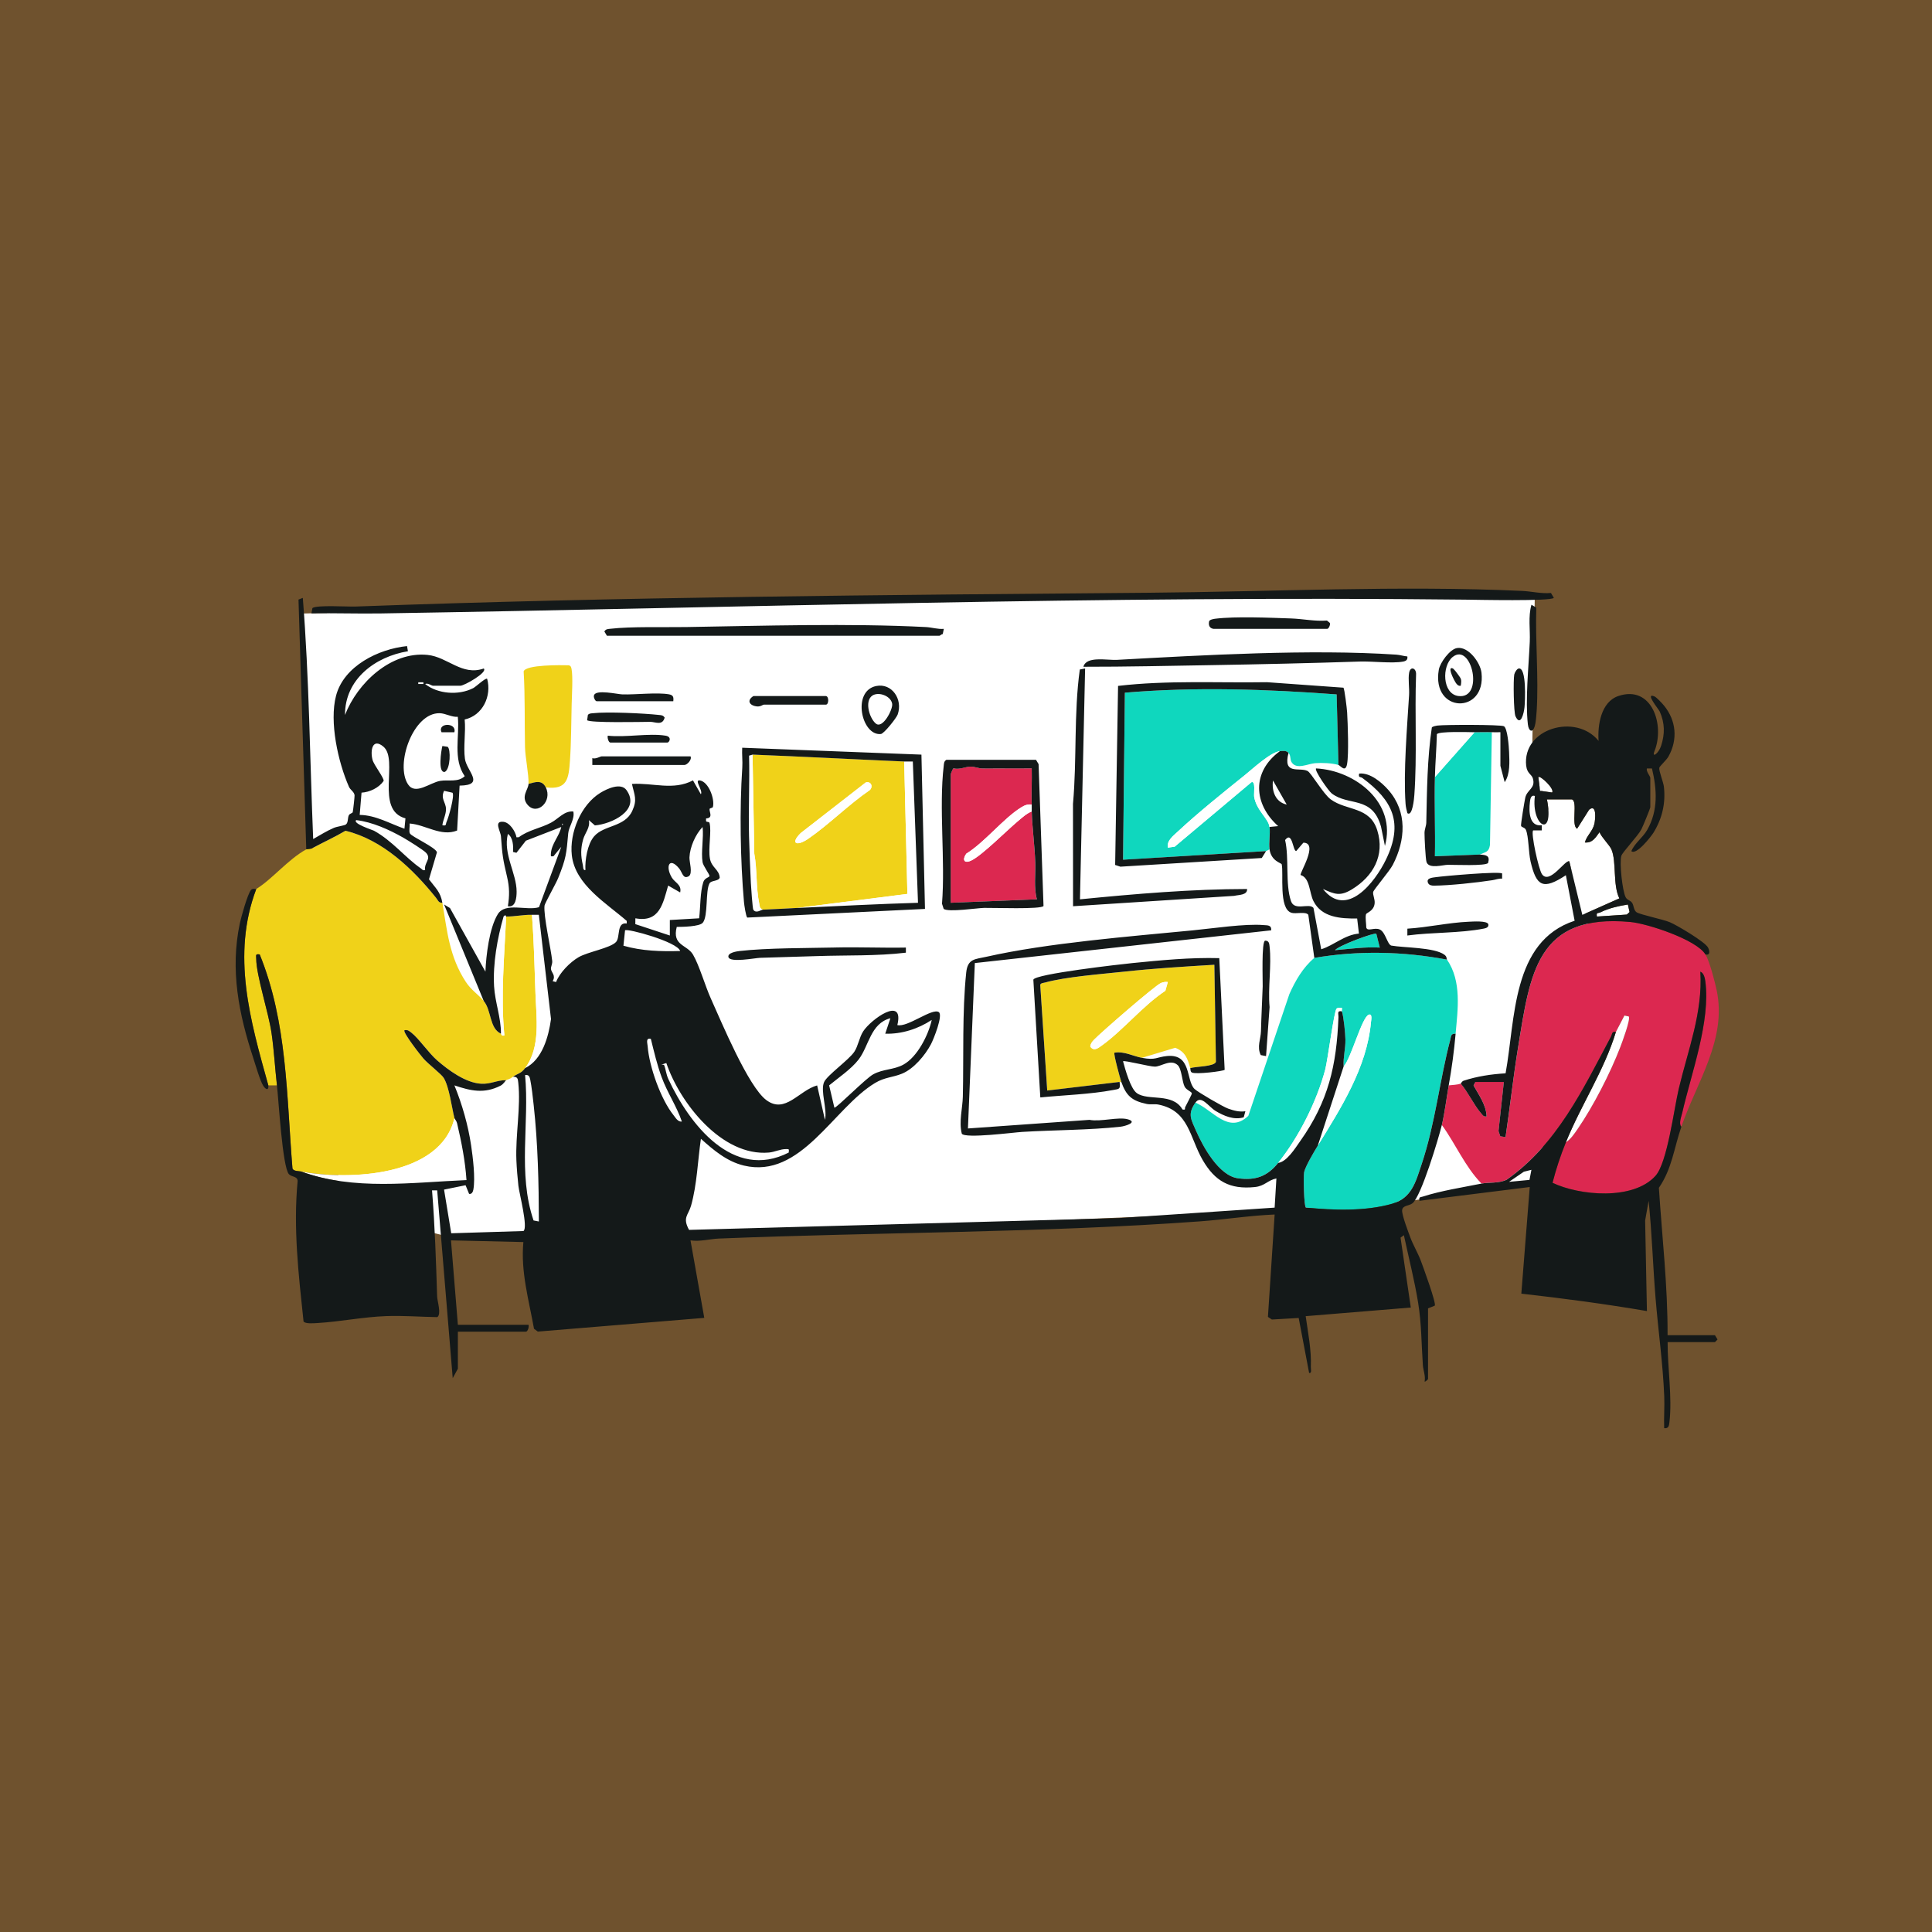 <?xml version="1.0" encoding="UTF-8"?>
<svg xmlns="http://www.w3.org/2000/svg" width="1024" height="1024" viewBox="0 0 1024 1024" fill="none">
  <rect x="0" y="0" width="1024" height="1024" fill="#333333" stroke="none"/>
  <g clip-path="url(#clip0_305_23)">
    <rect opacity="0.3" width="1024" height="1024" fill="#FA9B23"></rect>
    <g clip-path="url(#clip1_305_23)">
      <path d="M159.351 326.445L165.671 449.48L180.796 641.132L236.372 655.148L342.975 655.75L662.137 642.465L744.144 636.877L813.32 627.363C813.32 627.363 818.599 606.892 817.85 605.404C817.101 603.916 822.078 529.163 822.078 529.163C822.078 529.163 843.222 496.01 843.377 494.85C843.532 493.691 832.792 460.784 832.792 460.784L815.338 415.222L812.041 401.48L813.466 316.173H560.338L159.808 325.185L159.351 326.445Z" fill="white"></path>
      <path d="M696.615 507.706C690.578 512.819 686.569 519.759 683.39 526.899L661.626 591.434C651.159 601.368 642.903 588.33 633.596 584.404C629.331 590.439 631.221 593.169 633.861 599.204C637.605 607.778 645.99 623.099 656.054 624.496C665.389 625.793 671.636 623.565 677.435 616.361C688.368 602.774 697.921 583.774 702.397 566.9C703.703 561.988 707.109 535.573 708.434 534.587C709.32 533.929 710.251 534.203 711.228 534.185C711.356 534.76 711.082 535.555 711.228 536.011C712.187 538.997 713.046 547.698 713.092 551.04C713.156 555.998 711.859 560.335 712.142 565.229C715.987 561.385 721.732 539.344 725.394 537.846C727.559 536.961 726.728 540.805 726.636 541.827C724.444 565.941 710.607 587.508 698.442 607.23C696.624 610.17 691.656 618.479 691.19 621.437C690.816 623.82 691.099 639.06 692.122 640.018C706.543 641.497 723.814 642.082 737.898 638C748.31 634.987 750.364 626.359 753.479 617.055C760.795 595.242 762.959 572.707 768.686 551.004C769.17 549.159 768.859 547.79 771.499 547.872C772.64 535.071 774.832 520.124 766.932 508.61C743.743 504.246 719.905 503.707 696.606 507.697L696.615 507.706ZM672.869 450.183C672.376 446.531 673.298 442.029 672.869 438.313C672.348 433.83 665.845 429.475 664.731 422.252C664.475 420.582 665.626 413.67 663.297 414.583L622.599 448.768L618.992 449.261C618.307 445.499 621.933 442.933 624.453 440.578C634.838 430.872 648.446 419.952 659.653 410.94C663.991 407.452 673.453 398.641 678.358 398.138C680.111 397.956 681.664 397.746 682.925 399.052C684.349 400.522 683.546 402.494 684.678 404.146C687.345 408.045 693.245 404.795 697.044 404.503C700.716 404.219 705.886 404.429 709.411 405.443L708.452 368.053C671.133 365.268 633.596 363.99 596.213 367.14L595.254 455.661L671.051 451.096L672.878 450.183H672.869ZM781.555 388.095L760.548 411.834C760.192 425.804 760.813 439.865 760.548 453.835L784.304 452.922C787.446 451.489 789.089 451.763 789.72 447.837L790.697 388.095C787.674 387.958 784.587 388.122 781.564 388.095H781.555ZM707.593 503.606C715.494 502.94 723.348 501.789 731.322 502.228L729.495 494.923C728.646 494.101 709.648 501.096 707.603 503.616L707.593 503.606Z" fill="#0FD7BE"></path>
      <path d="M281.965 484.88C277.28 484.788 273.079 485.82 268.265 485.793C267.37 506.766 265.288 527.803 267.343 548.794C265.662 549.305 265.763 548 265.525 547.881C259.333 545.05 260.584 535.582 256.392 530.533C253.533 527.081 249.789 524.863 246.884 520.407C238.144 507.021 237.011 493.59 234.472 478.488C232.427 478.625 232.116 477.091 231.148 475.877C218.882 460.583 202.698 445.015 183.116 440.304C177.453 443.673 171.489 446.348 165.69 449.471C164.466 450.128 162.776 449.927 162.329 450.174C152.52 455.616 144.382 465.906 135.842 471.174C122.599 506.273 132.664 540.869 142.236 575.264H146.802C145.752 566.069 145.268 556.701 143.934 547.543C142.354 536.696 135.879 517.138 135.815 508.172C135.797 506.3 135.276 505.497 137.66 505.871C152.337 541.882 151.889 581.116 155.022 619.337C155.607 620.835 158.264 620.67 159.589 620.917C184.879 625.637 233.477 623.757 240.875 592.612C239.459 587.042 238.162 576.222 235.212 571.338C234.007 569.338 226.883 563.869 224.462 561.084C223.147 559.568 213.311 547.059 214.388 546.055C216.188 545.69 216.836 546.42 218.087 547.37C221.859 550.255 227.221 558.135 231.723 562.043C237.76 567.274 246.775 573.912 254.995 574.405C260.128 574.707 263.407 572.461 268.265 572.534C269.297 571.94 269.654 572.305 271.919 570.708C274.513 568.881 276.065 569.137 278.312 566.142C286.705 554.985 284.23 539.106 283.801 526.415C283.326 512.554 282.979 498.694 281.965 484.88ZM643.642 511.358C627.686 512.317 611.585 513.294 595.693 515.02C583.856 516.307 564.85 517.732 553.917 520.772C553.132 520.991 551.588 521 551.36 522.014L555.059 578.012L593.409 573.447H594.323C593.711 571.721 590.094 558.491 590.669 557.925C595.83 557.03 600.579 559.787 605.283 560.664L622.901 555.341C628.271 557.468 629.486 561.139 630.856 566.142C633.55 565.211 643.587 565.403 644.473 562.819L643.642 511.349V511.358ZM617.676 525.127C605.648 533.108 595.273 546.073 583.81 554.272C581.975 555.587 579.691 557.368 577.874 554.711C577.992 553.222 578.814 552.191 579.783 551.159C583.299 547.434 612.48 522.078 615.366 520.991C616.58 520.535 617.676 520.297 618.973 520.498L617.676 525.127ZM301.474 352.613C297.318 352.504 278.76 352.23 277.545 355.836C278.339 369.176 277.983 382.543 278.266 395.901C278.385 401.535 280.294 410.264 280.13 415.496C283.865 414.437 287.226 413.268 289.263 417.322C300.707 418.792 301.428 412.638 302.086 403.206C302.771 393.445 302.753 382.826 302.999 373.075C303.118 368.391 303.712 358.84 302.963 354.777C302.771 353.736 302.652 352.933 301.465 352.622L301.474 352.613ZM398.871 399.965L399.793 452.457C401.401 461.122 400.625 470.426 402.433 479.045C402.771 480.652 402.524 481.346 404.351 482.14C410.47 481.912 416.526 481.51 422.617 481.227L480.942 473.795L479.244 403.617C452.465 402.457 425.659 401.015 398.871 399.965ZM461.032 418.746C449.807 426.407 439.477 436.925 428.399 444.559C422.27 448.777 418.663 447.188 424.435 441.509L458.858 414.729C461.653 413.953 462.895 416.875 461.041 418.746H461.032Z" fill="#F0D219"></path>
      <path d="M909.904 525.027C908.963 520.507 906.123 509.532 903.94 505.88C899.227 498.028 873.225 489.491 864.092 488.65C814.526 484.085 811.055 515.851 804.652 554.994C802.068 570.826 800.342 586.814 797.985 602.665L795.209 602.254L794.259 599.469L797.081 573.438H782.011L781.034 575.3C783.856 580.404 787.701 585.581 787.948 591.699C786.231 592.055 785.747 590.841 784.833 589.8C781.317 585.791 778.002 578.669 774.257 574.351C772.595 574.935 769.718 575.081 767.864 575.264C766.722 581.774 765.699 590.101 764.21 596.264C771.572 606.381 776.413 618.287 785.217 627.308C789.044 626.541 794.478 627.308 798.652 625.208C825.266 606.427 838.957 577.419 853.881 549.36C854.566 548.082 854.246 546.475 856.456 546.959L860.986 538.248L863.315 538.732C864.32 540.229 859.735 552.538 858.721 555.158C853.506 568.699 844.419 586.431 836.19 598.373C834.491 600.839 832.546 603.788 829.97 605.395C827.111 612.444 824.764 619.52 822.873 626.898C837.24 633.736 865.654 636.32 877.454 623.2C883.728 616.224 887.217 587.864 889.774 577.081C894.642 556.592 902.579 536.568 901.209 515.002C903.063 515.622 903.639 518.453 903.858 520.106C906.689 541.343 896.405 568.863 891.601 589.864C891.154 591.818 889.628 595.561 891.154 597.177C899.291 573.584 915.329 550.967 909.904 525.018V525.027ZM548.693 456.995C548.373 448.138 547.122 438.952 546.83 430.096C544.136 431.073 541.322 433.721 539.085 435.592C533.422 440.368 520.453 453.379 514.818 456.072C510.945 457.926 509.931 455.652 512.133 452.475C522.097 446.284 531.815 433.739 541.377 427.84C543.186 426.726 544.656 426.17 546.821 426.434C546.601 420.07 546.976 413.624 546.821 407.251C538.144 407.196 529.44 407.324 520.745 407.296C518.572 407.296 516.617 406.301 514.434 406.31C511.795 406.31 508.461 408.082 505.365 407.205C504.972 407.306 503.885 410.218 503.885 410.456V478.479L549.552 476.644C547.825 470.28 548.921 463.532 548.675 456.985L548.693 456.995Z" fill="#DC2850"></path>
      <path d="M469.197 547.881L471.928 539.673C461.324 542.457 460.621 554.355 455.059 561.604C451.168 566.672 444.409 571.201 439.459 575.282L442.245 587.124C443.606 587.124 458.803 571.593 462.858 569.402C468.128 566.544 473.636 567.083 478.769 564.307C486.157 560.299 492.076 548.648 493.848 540.586C486.669 545.343 477.819 548.164 469.197 547.89V547.881ZM240.866 592.621C233.468 623.766 184.87 625.647 159.58 620.926C187.536 631.171 218.179 626.724 247.259 625.491C246.574 615.302 244.592 605.203 242.254 595.296C241.971 594.082 240.984 593.105 240.866 592.621ZM355.022 487.619L370.549 486.706C371.27 481.09 371.042 472.654 372.777 467.458C373.526 465.23 375.837 465.13 376.038 464.308C376.211 463.587 372.686 458.894 372.375 457.031C371.471 451.58 373.042 444.029 372.375 438.313C368.585 442.258 365.653 448.969 365.416 454.447C365.315 456.821 367.27 462.756 365.114 464.381C361.963 466.18 361.753 462.482 359.954 460.3C354.712 453.918 352.547 459.241 356.063 465.112C357.716 467.86 361.443 468.91 360.493 473.001L354.118 469.357C351.351 479.054 349.524 489.08 336.746 486.706L336.71 489.783L355.013 495.827V487.61L355.022 487.619ZM627.887 575.958C626.481 573.292 626.371 566.581 624.225 564.563C620.562 561.12 615.567 565.266 612.151 565.339C609.429 565.394 595.912 561.851 595.236 562.508C596.359 566.681 599.145 576.953 602.552 579.382C608.57 583.682 621.512 578.962 626.755 588.056C628.737 588.394 627.805 587.645 628.189 586.796C628.828 585.353 631.833 579.975 631.714 579.482C631.477 578.533 628.865 577.811 627.896 575.967L627.887 575.958ZM281.965 484.88C282.979 498.694 283.326 512.555 283.801 526.415C284.23 539.106 286.705 554.985 278.312 566.142C287.463 561.659 290.742 549.488 292.057 540.138L285.609 484.88C284.404 484.797 283.18 484.898 281.965 484.88ZM725.394 537.846C721.722 539.344 715.987 561.385 712.142 565.229L698.442 607.23C710.607 587.508 724.444 565.951 726.636 541.827C726.727 540.805 727.559 536.961 725.394 537.846ZM281.015 572.114C280.687 570.507 280.157 569.53 278.312 569.804C280.677 595.36 274.312 621.93 282.796 646.866L285.609 647.414C285.564 627.08 285.089 606.007 282.869 585.782C282.422 581.728 281.801 575.985 281.015 572.114ZM711.228 536.011C711.082 535.555 711.347 534.76 711.228 534.185C710.26 534.194 709.319 533.929 708.433 534.587C707.109 535.564 703.693 561.979 702.396 566.9C697.921 583.783 688.368 602.774 677.435 616.361C682.038 615.795 686.468 608.545 689.144 604.783C704.104 583.655 708.415 564.718 709.402 539.17C709.466 537.417 708.461 535.509 711.228 536.011ZM416.663 609.029C413.493 609.029 410.644 610.599 407.538 610.873C382.659 613.065 360.383 584.696 353.159 563.43L350.465 564.307C350.994 564.325 351.826 564.097 352.09 564.745C352.803 566.517 353.049 569.402 354.237 571.949C365.324 595.771 388.514 625.948 418.032 610.873C418.124 609.12 418.462 609.029 416.653 609.029H416.663ZM267.772 485.071L266.914 485.756C263.598 497.261 261.187 510.756 261.872 522.763C262.356 531.208 265.58 539.362 265.516 547.881C265.763 547.991 265.662 549.296 267.334 548.794C265.279 527.812 267.361 506.775 268.256 485.793C268.192 485.793 267.991 485.026 267.772 485.071ZM360.502 504.045C359.022 499.16 332.372 491.938 331.276 493.088L330.426 501.242C340.208 504.054 350.382 504.346 360.502 504.045ZM344.966 550.629C342.126 549.963 343.131 552.757 343.277 554.61C344.108 565.339 350.227 582.687 357.013 591.096C358.146 592.502 359.251 594.657 361.415 594.447C358.648 586.348 353.707 579.135 350.693 570.936C348.254 564.316 346.665 557.459 344.966 550.62V550.629ZM297.948 436.487V437.4C298.542 437.099 298.542 436.788 297.948 436.487ZM860.977 538.266L856.447 546.977C850.255 567.375 837.961 585.682 829.961 605.413C832.536 603.806 834.482 600.857 836.18 598.392C844.419 586.449 853.497 568.717 858.712 555.176C859.726 552.556 864.311 540.248 863.306 538.75L860.977 538.266ZM678.349 398.138C673.453 398.641 663.982 407.452 659.644 410.94C648.437 419.952 634.829 430.872 624.444 440.578C621.923 442.933 618.297 445.499 618.982 449.261L622.59 448.768L663.288 414.583C665.617 413.67 664.466 420.582 664.722 422.252C665.836 429.475 672.339 433.83 672.859 438.313L677.417 437.866C664.247 426.051 663.361 409.068 678.339 398.138H678.349ZM799.821 626.404L810.653 625.373L811.685 620.022L807.675 621.027L799.821 626.395V626.404ZM831.769 456.584L838.665 484.916L858.283 476.178C854.721 468.901 856.885 456.876 854.109 450.238C853.214 448.101 848.866 443.837 847.761 441.08C845.706 443.874 844.081 446.878 840.007 446.54C841.021 442.806 844.199 440.587 845.076 436.56C845.533 434.46 846.446 425.777 842.254 429.174L835.906 439.235C832.582 437.674 836.427 424.736 833.148 423.723H819.905C824.015 444.96 811.42 438.067 813.502 421.906C811.329 421.239 811.064 423.522 810.863 425.165C810.269 430.077 810.397 438.313 817.165 437.428V440.158H812.589C811.228 441.482 815.494 460.829 817.247 463.359C821.311 469.202 829.814 455.178 831.76 456.602L831.769 456.584ZM846.4 485.793L862.238 484.743L863.699 483.4L862.813 479.401C857.771 480.241 852.858 481.282 848.236 483.565C846.93 484.204 845.944 483.355 846.41 485.793H846.4ZM822.645 420.052C824.216 418.281 816.379 410.83 815.347 411.844L816.27 419.13L822.645 420.052ZM233.312 413.88C237.623 413.14 242.756 414.793 246.318 411.387C239.925 402.211 243.697 390.341 242.647 379.923C239.368 380.178 236.189 378.088 233.048 378.015C218.937 377.686 209.246 405.315 216.325 415.815C220.206 421.568 227.86 414.811 233.312 413.88ZM240.856 388.095H234.016C231.668 383.046 242.126 382.726 240.856 388.095ZM234.481 395.399L237.267 395.81C238.957 397.043 238.774 407.488 235.833 409.095C231.933 409.999 233.869 397.718 234.481 395.399ZM214.9 433.748C198.551 429.329 211.548 402.594 203.154 395.682C197.446 390.98 196.122 397.691 197.455 402.74C198.195 405.562 203.711 412.391 203.319 413.934C200.798 417.587 195.93 419.879 191.61 420.125L190.633 431.913C199.136 432.031 206.598 436.524 214.361 439.226L214.891 433.739L214.9 433.748ZM198.232 440.304C208.159 445.81 214.763 454.529 223.037 460.245C223.814 460.775 223.942 461.523 225.33 461.14C224.663 457.113 228.883 455.315 225.814 451.991C224.398 450.466 216.06 445.289 213.74 443.974C206.269 439.738 197.364 435.684 188.806 434.67C186.678 436.478 197.565 439.929 198.232 440.304ZM236.71 435.583C237.779 433.319 241.094 421.613 239.834 420.162L235.386 419.139C233.385 423.339 236.29 425.147 236.39 428.708C236.472 431.703 234.819 434.506 234.472 437.4C236.865 437.848 236.08 436.935 236.719 435.583H236.71ZM224.417 361.625H221.686V362.52H224.417V361.625ZM618.973 520.498C617.676 520.297 616.58 520.535 615.366 520.991C612.489 522.078 583.299 547.434 579.782 551.159C578.805 552.191 577.983 553.222 577.874 554.711C579.7 557.359 581.974 555.587 583.81 554.272C595.272 546.082 605.648 533.108 617.676 525.127L618.973 520.498ZM681.125 445.253C683.354 454.785 681.143 468.545 684.249 477.621C686.121 483.099 693.829 478.406 696.168 481.227L700.268 503.15C707.009 501.05 712.671 495.48 720.261 494.841L719.32 486.843C710.589 486.943 700.515 486.34 696.149 477.593C693.93 473.138 694.341 465.285 689.363 463.806C688.669 462.829 699.081 446.713 690.806 446.659L687.025 451.096C685.208 451.169 685.052 440.185 681.134 445.262L681.125 445.253ZM681.993 426.443L674.704 413.661C673.974 419.267 675.992 425.119 681.993 426.443ZM761.58 389.145C761.406 396.732 760.73 404.247 760.539 411.844L781.545 388.104C778.476 388.076 762.603 387.51 761.58 389.145ZM483.81 403.617C482.294 403.562 480.76 403.69 479.234 403.617L480.933 473.795L422.608 481.227C443.925 480.25 465.242 479.118 486.55 478.488L483.81 403.608V403.617ZM396.999 443.372C397.218 451.407 397.565 459.871 397.958 467.979C398.058 469.997 398.862 481.602 399.264 482.186C400.761 484.359 403.301 482.186 404.342 482.14C402.524 481.346 402.762 480.652 402.424 479.045C400.615 470.417 401.392 461.122 399.784 452.457L398.862 399.965L397.017 400.512C397.373 414.784 396.615 429.11 396.999 443.372ZM541.377 427.859C531.815 433.748 522.097 446.303 512.132 452.493C509.931 455.671 510.945 457.944 514.818 456.091C520.453 453.397 533.413 440.377 539.085 435.611C541.313 433.73 544.126 431.082 546.83 430.114C546.793 428.9 546.875 427.676 546.83 426.462C544.656 426.206 543.195 426.754 541.386 427.868L541.377 427.859ZM772.951 368.902C786.87 370.701 780.002 340.132 769.937 348.212C764.11 352.887 764.356 367.788 772.951 368.902ZM770.119 354.321C771.133 355.27 772.065 356.439 772.832 357.571C774.202 359.598 774.878 359.744 774.239 363.433C772.476 363.99 771.298 361.406 770.64 360.219C770.183 359.388 766.996 352.924 770.119 354.321ZM464.192 383.502C467.79 386.579 473.298 376.033 472.869 373.084C472.311 369.277 466.941 366.939 463.397 368.172C457.79 370.117 460.393 380.261 464.183 383.511L464.192 383.502ZM428.399 444.55C439.486 436.916 449.807 426.407 461.032 418.737C462.895 416.865 461.644 413.944 458.849 414.72L424.426 441.5C418.654 447.179 422.27 448.768 428.39 444.55H428.399Z" fill="white"></path>
      <path d="M753.04 668.15C751.652 664.452 748.866 659.54 747.624 656.189C746.51 653.175 742.957 643.981 743.158 641.461C743.377 638.776 746.702 639.26 748.629 637.772C753.232 634.229 762.52 603.213 764.201 596.273C765.69 590.11 766.713 581.783 767.854 575.273C769.526 565.768 770.64 557.532 771.508 547.881C768.877 547.79 769.179 549.168 768.695 551.013C762.968 572.725 760.794 595.251 753.488 617.064C750.364 626.368 748.318 634.996 737.906 638.009C723.823 642.082 706.552 641.507 692.13 640.027C691.098 639.069 690.824 623.83 691.199 621.447C691.665 618.488 696.633 610.179 698.451 607.239L712.151 565.238C711.867 560.344 713.164 556.007 713.1 551.049C713.055 547.707 712.196 539.006 711.237 536.02C708.47 535.509 709.484 537.417 709.411 539.179C708.415 564.727 704.104 583.673 689.153 604.792C686.486 608.563 682.047 615.804 677.444 616.37C671.645 623.583 665.388 625.802 656.063 624.505C645.998 623.108 637.614 607.787 633.869 599.213C631.23 593.178 629.339 590.448 633.605 584.413C636.655 580.094 640.5 586.531 644.272 588.814C648.601 591.443 654.09 593.79 659.196 592.192L660.082 588.987C656.63 589.444 654.109 588.668 650.967 587.599C648.391 586.714 634.774 578.806 633.102 577.154C628.472 572.57 631.668 558.427 618.516 559.723C612.899 560.28 612.68 562.052 605.282 560.682C600.579 559.815 595.829 557.057 590.669 557.943C590.103 558.5 593.71 571.73 594.322 573.465C596.944 580.824 599.948 583.481 607.785 585.116C609.822 585.545 611.95 585.061 613.868 585.426C630.207 588.576 630.49 602.847 637.431 614.827C643.953 626.076 651.798 630.541 665.114 629.162C670.375 628.614 671.818 625.583 676.522 624.587L675.581 640.064L593.007 645.624L365.215 651.861C361.58 645.268 364.849 644.09 366.283 639.014C369.443 627.783 369.818 615.137 371.498 603.587C378.193 609.586 385.244 615.621 394.286 617.776C424.535 624.98 441.751 587.252 463.817 573.995C468.932 570.918 473.133 571.091 478.074 569.073C484.331 566.526 490.368 559.285 493.455 553.405C494.843 550.766 499.967 538.011 497.574 536.431C494.021 534.094 480.997 544.694 475.608 543.316C479.426 527.483 461.561 540.303 457.488 546.667C455.415 549.899 454.848 554.409 452.784 557.486C449.871 561.814 438.445 569.877 436.81 573.474C434.673 578.176 438.619 587.992 437.24 593.543L433.102 575.291C423.394 577.994 416.242 590.576 406.168 583.07C396.551 575.903 382.403 541.69 376.805 529.337C373.782 522.68 370.631 511.596 367.306 505.962C364.155 500.612 356.109 501.251 358.694 491.28C361.662 491.28 370.722 491.143 372.476 489.08C375.426 485.592 373.818 472.224 376.047 468.216C377.006 466.49 380.851 467.184 381.472 465.148C381.161 460.784 377.134 459.935 376.266 455.013C375.289 449.517 377.234 440.66 376.065 436.186C375.837 435.309 374.375 435.921 374.211 435.136L374.238 433.784C378.102 433.593 375.937 430.461 376.083 428.845C376.138 428.206 377.691 428.37 377.864 427.667C378.905 423.558 375.663 414.501 371.033 413.661C367.571 413.031 372.795 419.057 371.471 420.974L367.288 413.615C356.858 419.157 346.081 414.784 334.947 415.505C336.253 421.476 337.888 423.768 335.102 429.813C331.075 438.542 320.032 437.19 314.845 443.344C311.301 447.535 310.013 455.835 310.278 461.158C308.908 461.386 309.155 459.451 308.917 458.437C307.776 453.58 307.721 449.745 309.082 444.896C310.068 441.399 312.918 438.724 312.114 434.688L315.301 437.482C324.005 436.788 339.678 429.539 332.088 418.819C329.093 414.583 321.695 418.071 318.188 420.225C307.885 426.544 301.748 441.454 303.072 453.306C304.816 468.974 321.503 478.762 332.189 488.112V489.463C326.636 488.678 328.883 496.768 326.49 499.297C323.43 502.529 311.548 504.501 306.68 507.332C302.122 509.98 296.606 515.549 294.733 520.507L292.907 520.042C294.779 516.983 292.222 515.495 292.03 513.632C291.893 512.335 292.852 510.957 292.688 509.35C291.966 502.438 287.975 485.373 288.614 479.976C288.751 478.799 294.742 468.152 295.829 465.431C300.104 454.803 300.213 452.457 301.172 441.637C301.492 438.058 304.753 434.15 303.876 430.114C299.044 429.667 296.131 433.885 292.021 436.058C286.468 438.998 280.02 439.939 275.024 443.728L273.754 443.801C273.234 440.678 270.156 435.921 266.831 435.583C261.488 435.035 265.315 440.432 265.525 443.344C266.256 453.415 266.521 455.214 268.758 464.765C270.064 470.325 270.092 474.717 269.178 480.323C273.38 481.145 273.818 475.685 273.818 472.562C273.818 462.875 266.539 452.639 269.188 441.975C271.973 443.974 272.129 448.467 271.909 451.553L273.727 452L278.732 445.581L297.482 438.313C296.441 443.235 292.258 447.243 291.984 452.457C291.911 453.89 291.829 454.027 293.363 453.826L297.492 448.823L285.673 480.835C279.143 482.871 267.845 478.022 263.826 484.56C259.351 491.846 257.616 506.474 257.287 515.002L238.5 481.291L235.376 479.401L256.383 530.524C260.575 535.573 259.324 545.041 265.516 547.872C265.58 539.353 262.356 531.19 261.872 522.753C261.187 510.747 263.598 497.252 266.913 485.747L267.772 485.062C268 485.016 268.192 485.783 268.256 485.783C273.069 485.811 277.271 484.779 281.956 484.87C283.171 484.889 284.395 484.797 285.6 484.87L292.048 540.129C290.742 549.479 287.454 561.65 278.303 566.133C276.056 569.128 274.503 568.872 271.909 570.698C274.384 570.68 274.467 571.785 274.695 573.848C276.111 586.641 273.151 601.651 273.699 615.019C273.864 618.936 274.321 624.67 274.768 628.559C275.225 632.568 279.992 650.692 277.444 652.472L239.157 653.659L235.358 630.513L246.765 628.194L248.629 632.778C250.026 633.079 250.675 631.7 250.894 630.495C251.999 624.286 250.647 613.466 249.697 607.048C248.135 596.483 244.902 585.125 240.847 575.273C249.533 578.204 256.629 579.829 265.251 575.455C266.996 574.57 267.836 572.762 268.247 572.525C263.379 572.451 260.109 574.698 254.976 574.396C246.756 573.912 237.742 567.265 231.705 562.033C227.202 558.126 221.841 550.246 218.069 547.36C216.818 546.411 216.169 545.68 214.37 546.046C213.292 547.059 223.119 559.568 224.444 561.075C226.864 563.86 233.988 569.329 235.194 571.328C238.144 576.213 239.441 587.033 240.856 592.603C240.975 593.087 241.961 594.064 242.245 595.278C244.583 605.194 246.565 615.283 247.25 625.473C218.16 626.697 187.527 631.152 159.57 620.908C158.246 620.661 155.588 620.826 155.004 619.328C151.862 581.107 152.309 541.882 137.641 505.862C135.258 505.487 135.778 506.282 135.796 508.163C135.869 517.129 142.345 536.687 143.916 547.534C145.249 556.692 145.733 566.06 146.784 575.255C147.661 582.888 149.697 618.57 153.122 622.332C154.574 623.921 157.616 623.327 157.762 625.911C155.351 650.856 158.264 675.646 160.885 700.399C161.835 701.769 166.438 701.349 168.247 701.239C180.339 700.518 192.578 697.989 204.743 697.56C213.776 697.24 222.791 697.961 231.787 698.107C234.061 696.5 231.769 689.689 231.686 687.132C231.102 668.378 230.499 649.633 228.992 630.933H231.723L239.952 730.457L242.683 725.444V705.814H278.759C279.727 705.814 280.495 703.221 280.129 702.161H242.683L239.03 657.421L277.398 658.325C275.919 674.094 280.303 688.968 283.034 704.271L285.061 705.768L373.279 698.5L365.973 657.421C371.051 658.197 376.22 656.654 381.006 656.463C465.69 653.02 551.35 653.504 635.851 647.359C649.095 646.401 662.31 644.255 675.59 643.716L672.028 697.98L674.12 699.377L688.331 698.555L693.866 727.718C695.455 727.937 694.724 725.645 694.77 724.541C695.135 715.465 693.29 706.526 692.039 697.596L747.752 693.022L742.318 655.979L744.09 654.673C746.638 666.634 749.679 678.385 751.643 690.502C753.488 701.906 753.342 712.05 754.154 723.6C754.346 726.385 755.661 729.252 755.068 732.283C755.652 732.347 756.885 731.069 756.885 730.914V693.478L760.447 692.026C761.434 690.931 754.191 671.218 753.031 668.113L753.04 668.15ZM626.755 588.056C621.512 578.953 608.57 583.682 602.551 579.382C599.154 576.953 596.368 566.681 595.236 562.508C595.912 561.851 609.429 565.394 612.151 565.339C615.557 565.275 620.562 561.12 624.225 564.563C626.371 566.58 626.481 573.292 627.887 575.958C628.864 577.802 631.467 578.523 631.705 579.473C631.833 579.966 628.828 585.353 628.179 586.787C627.796 587.636 628.727 588.394 626.745 588.047L626.755 588.056ZM455.059 561.604C460.621 554.355 461.324 542.466 471.928 539.673L469.197 547.881C477.819 548.164 486.66 545.343 493.847 540.576C492.076 548.648 486.157 560.289 478.768 564.298C473.645 567.083 468.128 566.535 462.858 569.393C458.812 571.593 443.605 587.115 442.245 587.115L439.459 575.273C444.409 571.182 451.168 566.654 455.059 561.595V561.604ZM297.948 436.487C298.542 436.788 298.542 437.099 297.948 437.4V436.487ZM282.796 646.866C274.311 621.94 280.686 595.36 278.312 569.804C280.157 569.53 280.686 570.507 281.015 572.114C281.801 575.985 282.422 581.728 282.869 585.782C285.089 606.007 285.573 627.08 285.609 647.414L282.796 646.866ZM407.538 610.873C410.653 610.599 413.493 609.029 416.662 609.029C418.471 609.029 418.133 609.12 418.041 610.873C388.514 625.948 365.333 595.771 354.246 571.949C353.058 569.393 352.812 566.517 352.099 564.745C351.834 564.097 351.003 564.325 350.474 564.307L353.168 563.43C360.383 584.696 382.668 613.065 407.547 610.873H407.538ZM336.755 486.715C349.533 489.089 351.36 479.063 354.127 469.367L360.502 473.01C361.452 468.91 357.725 467.869 356.072 465.121C352.556 459.25 354.721 453.936 359.963 460.309C361.753 462.491 361.963 466.189 365.123 464.39C367.279 462.765 365.324 456.821 365.425 454.456C365.653 448.978 368.594 442.267 372.384 438.322C373.051 444.038 371.48 451.589 372.384 457.04C372.695 458.903 376.211 463.605 376.047 464.317C375.855 465.13 373.535 465.24 372.786 467.467C371.042 472.663 371.27 481.099 370.558 486.715L355.031 487.628V495.845L336.728 489.801L336.765 486.724L336.755 486.715ZM331.285 493.097C332.381 491.947 359.031 499.169 360.511 504.054C350.391 504.355 340.217 504.072 330.435 501.251L331.285 493.097ZM357.013 591.096C350.227 582.678 344.108 565.339 343.277 554.61C343.13 552.748 342.126 549.963 344.966 550.629C346.656 557.459 348.254 564.316 350.693 570.945C353.716 579.144 358.648 586.357 361.415 594.456C359.251 594.666 358.146 592.512 357.013 591.105V591.096ZM910.324 709.941L908.963 707.676H883.847C883.956 681.59 880.933 655.586 879.244 629.573C886.258 619.337 887.253 608.508 891.153 597.196C889.628 595.579 891.153 591.836 891.601 589.882C896.405 568.881 906.689 541.362 903.858 520.124C903.638 518.471 903.063 515.641 901.209 515.02C902.57 536.586 894.633 556.61 889.774 577.099C887.217 587.882 883.728 616.242 877.453 623.218C865.653 636.339 837.24 633.755 822.873 626.916C824.754 619.538 827.111 612.462 829.97 605.413C837.97 585.682 850.264 567.375 856.456 546.977C854.246 546.493 854.565 548.1 853.88 549.378C838.957 577.437 825.266 606.445 798.652 625.227C794.478 627.327 789.034 626.56 785.217 627.327C775.444 629.299 763.671 631.116 754.154 634.202C752.574 634.713 751.981 634.266 752.346 636.448L810.799 629.144L806.333 685.662C828.6 688.164 850.903 691.141 872.905 694.893L871.955 646.912L873.809 636.457C875.572 653.586 876.074 670.862 877.481 688.036C878.896 705.348 881.362 722.587 882.084 740.044C882.312 745.66 881.837 751.357 882.047 756.973C884.422 757.228 884.614 755.658 884.833 753.832C886.386 740.72 883.801 724.632 883.874 711.329H908.991L910.351 709.941H910.324ZM810.653 625.373L799.821 626.404L807.675 621.036L811.685 620.031L810.653 625.382V625.373ZM808.927 405.918C809.374 409.99 811.776 410.383 812.425 412.492C814.059 417.806 809.438 418.427 808.433 422.736C808.05 424.389 805.986 436.944 806.187 437.683C806.424 438.569 808.178 438.478 808.762 439.847C810.242 443.308 810.132 451.808 811.228 456.584C814.306 469.914 817.923 471.795 829.942 463.888L834.582 488.011C801.154 498.968 803.237 540.303 797.985 568.891C790.587 569.301 782.842 570.47 775.809 572.78C774.732 573.136 774.339 574.332 774.238 574.369C777.983 578.688 781.298 585.81 784.815 589.818C785.728 590.859 786.212 592.073 787.929 591.717C787.692 585.6 783.837 580.423 781.015 575.319L781.993 573.456H797.062L794.24 599.487L795.19 602.272L797.967 602.683C800.323 586.832 802.049 570.845 804.634 555.012C811.036 515.869 814.507 484.103 864.073 488.669C873.206 489.509 899.209 498.046 903.922 505.898C906.817 506.519 905.967 503.533 905.301 502.237C903.739 499.206 888.806 490.349 884.988 488.769C881.171 487.199 869.307 484.788 867.416 483.51C865.854 482.451 866 479.958 865.06 478.543C864.101 477.091 862.457 477.155 861.625 475.539C859.854 472.097 858.283 457.177 859.351 453.589C859.936 451.644 868.028 443.235 869.973 439.546C870.686 438.204 874.695 428.47 874.695 427.831V412.309C874.695 411.387 872.394 408.922 872.868 407.296H875.581C878.221 418.454 878.942 429.566 873.042 439.884C870.667 444.029 866.448 446.832 864.648 451.114C867.279 453.461 875.097 443.39 876.357 441.372C880.961 433.949 882.897 425.731 881.901 416.975C881.618 414.473 879.152 408.538 879.463 406.95C879.636 406.082 883.235 402.923 884.331 400.951C889.363 391.93 888.432 381.922 881.974 373.988C881.015 372.81 878.001 369.56 876.832 369.085C871.635 366.976 879.143 375.86 879.709 377.165C882.404 383.274 882.477 388.935 880.44 395.244C879.07 399.462 875.353 401.973 876.914 398.111C882.495 384.278 875.544 362.876 857.753 368.902C848.574 372.016 846.683 384.306 847.286 392.687C835.303 377.868 806.725 386.004 808.908 405.936L808.927 405.918ZM862.813 479.401L863.699 483.4L862.237 484.743L846.4 485.793C845.935 483.355 846.93 484.204 848.227 483.565C852.848 481.291 857.762 480.25 862.804 479.401H862.813ZM833.157 423.704C836.436 424.718 832.591 437.656 835.915 439.217L842.263 429.155C846.455 425.768 845.533 434.451 845.085 436.542C844.208 440.578 841.03 442.796 840.016 446.522C844.09 446.869 845.724 443.865 847.77 441.062C848.885 443.819 853.223 448.074 854.118 450.22C856.894 456.858 854.73 468.892 858.292 476.16L838.674 484.898L831.778 456.565C829.823 455.141 821.329 469.166 817.265 463.322C815.512 460.793 811.246 441.445 812.607 440.121H817.183V437.391C810.424 438.268 810.287 430.041 810.881 425.129C811.082 423.485 811.338 421.202 813.521 421.869C811.429 438.039 824.033 444.933 819.923 423.686H833.166L833.157 423.704ZM822.645 420.052L816.27 419.13L815.347 411.844C816.379 410.83 824.216 418.281 822.645 420.052ZM165.68 449.48C171.48 446.357 177.444 443.673 183.107 440.313C202.688 445.024 218.873 460.592 231.138 475.886C232.107 477.091 232.417 478.625 234.463 478.497C233.486 472.654 230.81 470.691 227.366 466.052L231.595 451.726C230.938 449.133 218.288 443.527 217.292 441.783C216.598 440.569 217.311 438.003 217.11 436.478C225.549 437.081 233.76 443.609 242.281 440.194L243.596 416.4C257.47 416.19 247.323 408.767 246.418 402.165C245.533 395.701 246.939 387.976 246.281 381.347C255.89 379.211 260.675 368.875 258.209 359.79C257.415 359.059 252.309 363.953 250.821 364.72C242.984 368.738 231.933 367.806 225.339 362.538C226.828 361.872 228.746 363.442 229.449 363.442H244.062C246.09 363.442 258.703 356.302 256.392 354.321C244.838 358.384 237.303 348.203 226.618 347.116C207.246 345.144 189.445 361.954 182.86 378.955C182.741 359.991 198.907 348.011 216.206 345.172L215.74 342.442C200.597 343.976 182.248 352.978 178.111 368.738C174.457 382.653 179.189 403.936 184.97 417.057C185.691 418.701 187.673 419.595 187.929 421.486C188.011 422.088 187.171 429.475 186.97 430.388C186.806 431.146 185.436 431.027 184.879 432.132C184.203 433.492 184.632 435.994 183.344 436.971C182.504 437.61 178.732 438.03 176.951 438.788C173.115 440.432 169.599 442.678 165.991 444.714C164.228 402.119 163.899 359.361 160.493 316.894L158.209 317.798L162.329 450.201C162.776 449.955 164.466 450.156 165.69 449.498L165.68 449.48ZM236.71 435.583C236.07 436.935 236.856 437.848 234.463 437.4C234.81 434.497 236.463 431.694 236.381 428.708C236.281 425.147 233.385 423.339 235.376 419.139L239.824 420.162C241.094 421.613 237.769 433.319 236.701 435.583H236.71ZM221.686 361.625H224.416V362.52H221.686V361.625ZM233.047 378.015C236.189 378.088 239.368 380.178 242.646 379.923C243.697 390.341 239.925 402.22 246.318 411.387C242.765 414.802 237.623 413.149 233.312 413.88C227.86 414.811 220.215 421.568 216.324 415.815C209.246 405.315 218.936 377.686 233.047 378.015ZM191.61 420.125C195.93 419.879 200.789 417.587 203.319 413.934C203.711 412.382 198.195 405.562 197.455 402.74C196.122 397.691 197.446 390.98 203.154 395.682C211.548 402.594 198.551 429.329 214.9 433.748L214.37 439.235C206.607 436.524 199.145 432.041 190.642 431.922L191.619 420.134L191.61 420.125ZM188.806 434.67C197.364 435.684 206.269 439.738 213.74 443.974C216.059 445.289 224.398 450.466 225.814 451.991C228.883 455.315 224.663 457.113 225.33 461.14C223.941 461.514 223.814 460.775 223.037 460.245C214.763 454.538 208.159 445.81 198.231 440.304C197.556 439.929 186.678 436.478 188.806 434.67ZM684.458 483.793C686.943 484.533 692.012 482.98 693.437 484.861L696.615 507.706C719.914 503.716 743.752 504.255 766.941 508.619C766.557 508.062 767.06 507.104 765.507 505.98C760.1 502.073 744.245 502.383 737.404 501.178C735.276 500.511 734.354 494.038 731.312 492.659C728.417 491.344 724.818 493.974 724.152 491.609C724.152 489.554 723.549 486.459 724.005 484.615C724.234 483.702 728.134 482.98 728.581 478.862C728.837 476.543 727.485 474.261 727.823 472.745C728.106 471.512 736.472 461.743 738.199 458.419C744.985 445.316 746.026 430.278 735.87 418.71C732.244 414.583 726.134 409.415 720.38 410.008C719.832 412.373 721.074 411.597 722.106 412.355C738.107 424.17 744.053 436.122 734.554 455.671C728.737 467.641 713.703 487.08 701.2 471.184C707.493 473.996 710.306 475.165 716.498 471.403C727.787 464.536 734.107 453.397 729.988 440.121C726.015 427.311 713.804 429.895 705.319 423.695C701.346 420.792 694.971 409.588 692.998 408.62C688.587 406.475 679.846 410.976 682.942 399.042C681.682 397.737 680.129 397.947 678.376 398.129C663.397 409.068 664.283 426.051 677.453 437.857L672.896 438.304C673.325 442.02 672.403 446.522 672.896 450.174C673.736 456.428 679.161 457.405 679.326 458.081C680.458 462.756 677.59 481.729 684.486 483.775L684.458 483.793ZM729.485 494.923L731.312 502.228C723.339 501.799 715.484 502.94 707.584 503.606C709.63 501.086 728.627 494.101 729.476 494.914L729.485 494.923ZM687.025 451.078L690.806 446.64C699.081 446.695 688.669 462.82 689.363 463.788C694.341 465.267 693.921 473.119 696.149 477.575C700.515 486.322 710.589 486.925 719.32 486.824L720.261 494.823C712.671 495.462 707.009 501.032 700.268 503.132L696.167 481.209C693.829 478.388 686.121 483.081 684.248 477.602C681.143 468.527 683.353 454.767 681.125 445.234C685.043 440.158 685.198 451.142 687.016 451.069L687.025 451.078ZM674.704 413.661L681.993 426.443C675.983 425.129 673.964 419.267 674.704 413.661ZM202.086 325.13C393.491 322.053 584.778 315.661 776.494 317.825C782.477 317.889 822.188 318.775 823.567 316.867L822.042 314.292C816.872 314.757 811.603 313.406 806.707 313.187C742.208 310.238 673.252 313.634 608.515 314.173C468.411 315.342 328.252 316.337 188.386 321.478C184.075 321.633 167.918 320.565 165.598 322.272L165.059 325.084C177.38 324.902 189.756 325.322 202.095 325.13H202.086ZM488.377 399.965L393.382 396.312C393.181 399.791 393.656 403.379 393.427 406.858C391.957 428.799 392.386 456.018 394.313 478.022C394.441 479.529 395.336 485.774 396.076 486.331L490.258 481.748L488.377 399.965ZM422.617 481.227C416.525 481.51 410.47 481.912 404.351 482.14C403.319 482.177 400.77 484.359 399.273 482.186C398.871 481.602 398.058 469.997 397.967 467.979C397.574 459.871 397.218 451.407 397.008 443.372C396.624 429.11 397.382 414.774 397.026 400.512L398.871 399.965C425.659 401.015 452.465 402.457 479.243 403.617C480.76 403.681 482.303 403.562 483.819 403.617L486.559 478.497C465.26 479.127 443.943 480.25 422.617 481.236V481.227ZM712.014 364.483L671.535 361.579C645.204 361.999 618.763 360.484 592.596 363.542L591.053 458.446L593.829 459.359L668.768 454.758L671.042 451.096L595.245 455.661L596.204 367.14C633.595 363.99 671.124 365.268 708.442 368.053L709.401 405.443C710.434 405.744 713.11 409.725 713.968 404.986C714.954 399.517 714.361 383.785 714.005 377.558C713.895 375.65 712.625 364.839 712.014 364.483ZM669.717 490.312C660.027 489.472 642.601 492.102 632.225 493.106C598.642 496.366 555.241 499.79 522.91 507.085C516.745 508.473 512.899 508.044 512.114 515.467C509.922 536.285 510.826 560.134 510.324 581.244C510.178 587.398 508.159 594.438 509.776 600.893C511.639 603.569 537.221 600.209 541.806 599.935C558.73 598.912 577.17 599.003 593.857 597.186C596.469 596.903 603.209 594.794 597.802 593.26C592.669 591.808 583.399 594.712 577.435 593.543L513.027 598.109L516.681 510.445L673.773 493.088C673.974 490.184 671.763 490.486 669.717 490.312ZM630.855 566.142C631.065 566.891 630.801 567.895 631.705 568.452C633.815 569.584 648.592 567.731 649.095 567.01L646.245 507.834C630.919 507.423 615.512 508.921 600.259 510.445C594.286 511.048 548.428 516.216 547.697 519.266L551.387 581.664C563.817 580.432 577.773 580.021 589.966 577.738C593.455 577.09 593.857 577.364 593.4 573.438L555.049 578.003L551.35 522.005C551.588 520.991 553.122 520.982 553.908 520.763C564.84 517.713 583.847 516.289 595.683 515.011C611.575 513.285 627.677 512.308 643.633 511.349L644.464 562.819C643.578 565.403 633.541 565.202 630.846 566.142H630.855ZM500.186 481.748C502.835 483.592 517.64 481.291 521.667 481.2C526.124 481.099 551.917 482.067 553.086 480.196L550.474 404.996L549.104 402.713H501.611C500.305 403.516 500.35 404.53 500.195 405.863C497.565 428.242 501.09 456.091 499.282 478.999L500.177 481.757L500.186 481.748ZM503.903 410.465C503.903 410.218 504.99 407.315 505.383 407.214C508.479 408.1 511.813 406.329 514.452 406.32C516.635 406.32 518.599 407.296 520.763 407.306C529.449 407.342 538.153 407.205 546.839 407.26C546.994 413.633 546.619 420.07 546.839 426.443C546.884 427.658 546.802 428.881 546.839 430.096C547.131 438.952 548.382 448.138 548.702 456.995C548.939 463.55 547.843 470.298 549.579 476.653L503.912 478.488V410.465H503.903ZM568.704 425.95L568.74 480.323L654.127 474.827C656.566 474.224 661.178 474.516 660.986 471.193C631.403 471.229 601.803 473.758 572.403 476.662L575.133 354.311L572.32 354.85C569.087 378.298 570.823 402.412 568.713 425.95H568.704ZM499.674 336.096L500.25 333.311C496.989 333.576 493.93 332.517 490.697 332.352C450.364 330.28 404.378 331.695 363.653 332.352C351.971 332.544 334.527 331.987 323.467 333.265C322.097 333.42 321.156 333.366 320.316 334.69L321.676 336.954H497.948C498.268 336.954 499.008 336.077 499.665 336.087L499.674 336.096ZM574.229 353.398C596.989 353.426 619.558 352.905 642.309 352.531C668.302 352.093 694.788 351.49 720.781 350.632C727.385 350.413 737.778 351.737 743.642 350.659C745.213 350.376 746.208 349.691 745.925 347.929C743.925 347.756 742.053 347.107 740.025 346.97C694.459 343.957 637.952 347.217 592.021 349.737C586.742 350.029 575.782 347.555 574.229 353.389V353.398ZM758.904 385.556C756.438 402.192 756.328 419.203 755.963 436.021C755.926 437.756 755.031 439.537 755.022 441.472C755.013 444.02 755.543 455.241 756.091 456.912C757.351 460.702 764.767 458.392 767.352 458.364C770.631 458.319 787.646 459.113 788.724 457.369C789.865 453.397 787.683 453.178 784.285 452.922L760.529 453.835C760.803 439.856 760.182 425.804 760.529 411.834C760.721 404.238 761.397 396.732 761.571 389.136C762.594 387.501 778.467 388.067 781.536 388.095C784.559 388.122 787.646 387.958 790.669 388.095C792.185 388.168 793.729 388.031 795.245 388.095V405.899L797.51 414.574C800.506 410.246 800.04 403.653 799.848 398.568C799.748 395.801 799.008 385.839 797.072 384.908C795.218 384.013 765.726 384.059 761.972 384.552C761.15 384.662 759.306 384.999 758.904 385.575V385.556ZM139.605 575.611C141.03 577.756 142.518 577.957 142.217 575.282C132.645 540.887 122.581 506.291 135.824 471.193C135.431 471.43 134.052 470.554 133.002 471.759C131.23 473.804 127.805 486.13 127.111 489.417C121.905 514.088 126.535 537.344 134.262 560.856C135.404 564.343 137.897 573.054 139.596 575.611H139.605ZM705.776 420.481C714.68 427.475 727.321 421.522 731.961 438.131L734.043 448.357C740.318 425.576 718.379 408.301 697.528 407.278C696.542 408.392 704.168 419.221 705.776 420.481ZM443.121 502.191C427.905 502.538 406.698 502.392 392.012 504.054C390.587 504.218 385.591 504.94 386.075 507.231C386.76 510.427 400.195 507.743 402.926 507.66C413 507.377 423.083 507.085 433.066 506.747C448.72 506.218 464.639 506.784 480.138 504.94V502.228C467.827 502.474 455.442 501.899 443.112 502.182L443.121 502.191ZM703.465 333.311C704.214 333.311 705.291 331.037 704.817 330.133L703.31 328.901C696.944 329.403 690.459 328.006 684.321 327.796C673.06 327.403 654.867 326.609 644.163 327.933C643.331 328.033 641.112 328.38 640.856 329.33C640.427 331.384 641.039 332.955 643.176 333.311H703.456H703.465ZM744.975 426.033C745.103 427.804 745.505 429.338 745.944 431.009C748.656 432.972 749.506 423.102 749.624 421.458C751.122 400.704 749.78 378.361 750.547 357.461C750.729 354.101 747.524 352.86 746.857 356.594C746.263 359.908 747.067 364.766 746.839 368.446C745.788 385.52 743.788 409.25 744.975 426.023V426.033ZM809.822 384.032C810.214 387.538 812.288 388.77 813.466 384.853C814.023 383 814.343 378.855 814.47 376.727C815.576 358.977 813.685 339.921 814.27 322.053L811.694 320.528C809.886 326.856 811.1 333.649 810.808 340.195C810.224 353.453 808.36 370.975 809.812 384.032H809.822ZM785.226 356.576C784.614 351.18 778.239 342.405 772.183 343.492C768.421 344.167 763.242 351.207 762.594 354.987C758.63 378.17 787.728 378.763 785.226 356.576ZM769.946 348.212C780.002 340.132 786.87 370.71 772.96 368.902C764.375 367.788 764.128 352.887 769.946 348.212ZM672.914 501.726C672.731 500.155 672.649 498.576 670.594 498.566C668.503 498.548 669.343 520.188 669.252 522.808C668.969 530.67 668.539 538.577 668.338 546.548C668.238 550.675 666.091 554.875 668.22 559.212L671.033 559.751L672.905 533.765C671.955 523.603 674.037 511.641 672.905 501.726H672.914ZM365.991 400.878H318.955C318.133 400.878 315.639 402.512 313.941 401.818V405.443H362.794C364.155 405.443 366.877 402.64 365.991 400.878ZM466.877 389.044C468.548 388.871 475.115 380.58 475.782 378.718C478.659 370.664 472.713 361.899 464.384 363.606C451.378 366.263 456.62 390.122 466.877 389.044ZM464.192 383.502C460.392 380.261 457.799 370.107 463.406 368.163C466.941 366.939 472.32 369.277 472.878 373.075C473.307 376.024 467.799 386.57 464.201 383.493L464.192 383.502ZM404.807 373.486H437.687C439.404 373.486 439.404 368.92 437.687 368.92H399.327C395.537 371.304 397.327 374.052 401.264 374.417C403.136 374.591 404.342 373.486 404.807 373.486ZM788.852 489.92C788.413 487.847 780.376 488.459 778.358 488.541C767.863 488.988 756.511 491.581 745.944 492.211L745.925 495.836C758.958 494.065 773.754 494.686 786.541 492.157C787.719 491.928 789.162 491.408 788.852 489.92ZM311.593 378.918L311.191 381.694C312.178 383.237 340.098 382.625 344.564 382.589C347.295 382.562 351.095 384.817 352.282 380.352C351.442 379.028 350.501 379.074 349.131 378.928C341.413 378.069 321.686 377.156 314.333 378.015C313.32 378.133 312.333 378.042 311.593 378.928V378.918ZM354.574 368.007C348.263 366.875 336.975 368.254 329.878 368.044C327.321 367.971 315.859 365.296 314.863 368.482C314.388 369.395 315.475 371.66 316.215 371.66H356.858C357.104 369.468 356.839 368.418 354.574 368.007ZM761.096 464.902C759.315 465.157 755.734 465.322 756.894 467.988C757.424 469.202 758.821 469.421 760.036 469.412C768.338 469.357 782.641 467.814 791.025 466.518C792.742 466.253 794.386 465.532 796.158 465.705V462.975C794.944 461.697 765.324 464.29 761.087 464.902H761.096ZM808.022 374.846C808.324 371.851 809.237 353.407 804.871 354.33C803.958 354.521 802.789 356.475 802.579 357.535C802.04 360.365 802.25 377.512 803.246 379.649C805.94 385.419 807.712 377.969 808.022 374.846ZM280.138 415.487C280.047 418.482 275.937 422.17 279.6 426.526C284.659 432.534 292.971 424.699 289.272 417.313C287.235 413.259 283.874 414.428 280.138 415.487ZM322.151 389.921C321.786 390.98 322.553 393.573 323.521 393.573H353.661C354.821 393.573 356.292 390.496 352.748 389.921C343.889 388.469 331.431 390.998 322.151 389.921ZM235.824 409.095C238.765 407.488 238.947 397.043 237.258 395.81L234.472 395.399C233.851 397.718 231.915 409.999 235.824 409.095ZM240.856 388.095C242.126 382.726 231.668 383.046 234.015 388.104H240.856V388.095ZM772.832 357.571C772.065 356.439 771.133 355.27 770.119 354.321C766.987 352.924 770.183 359.388 770.64 360.219C771.297 361.406 772.476 363.99 774.238 363.433C774.869 359.744 774.202 359.598 772.832 357.571Z" fill="#141919"></path>
    </g>
  </g>
  <defs>
    <clipPath id="clip0_305_23">
      <rect width="1024" height="1024" fill="white"></rect>
    </clipPath>
    <clipPath id="clip1_305_23">
      <rect width="798" height="445" fill="white" transform="translate(113 312)"></rect>
    </clipPath>
  </defs>
</svg>
